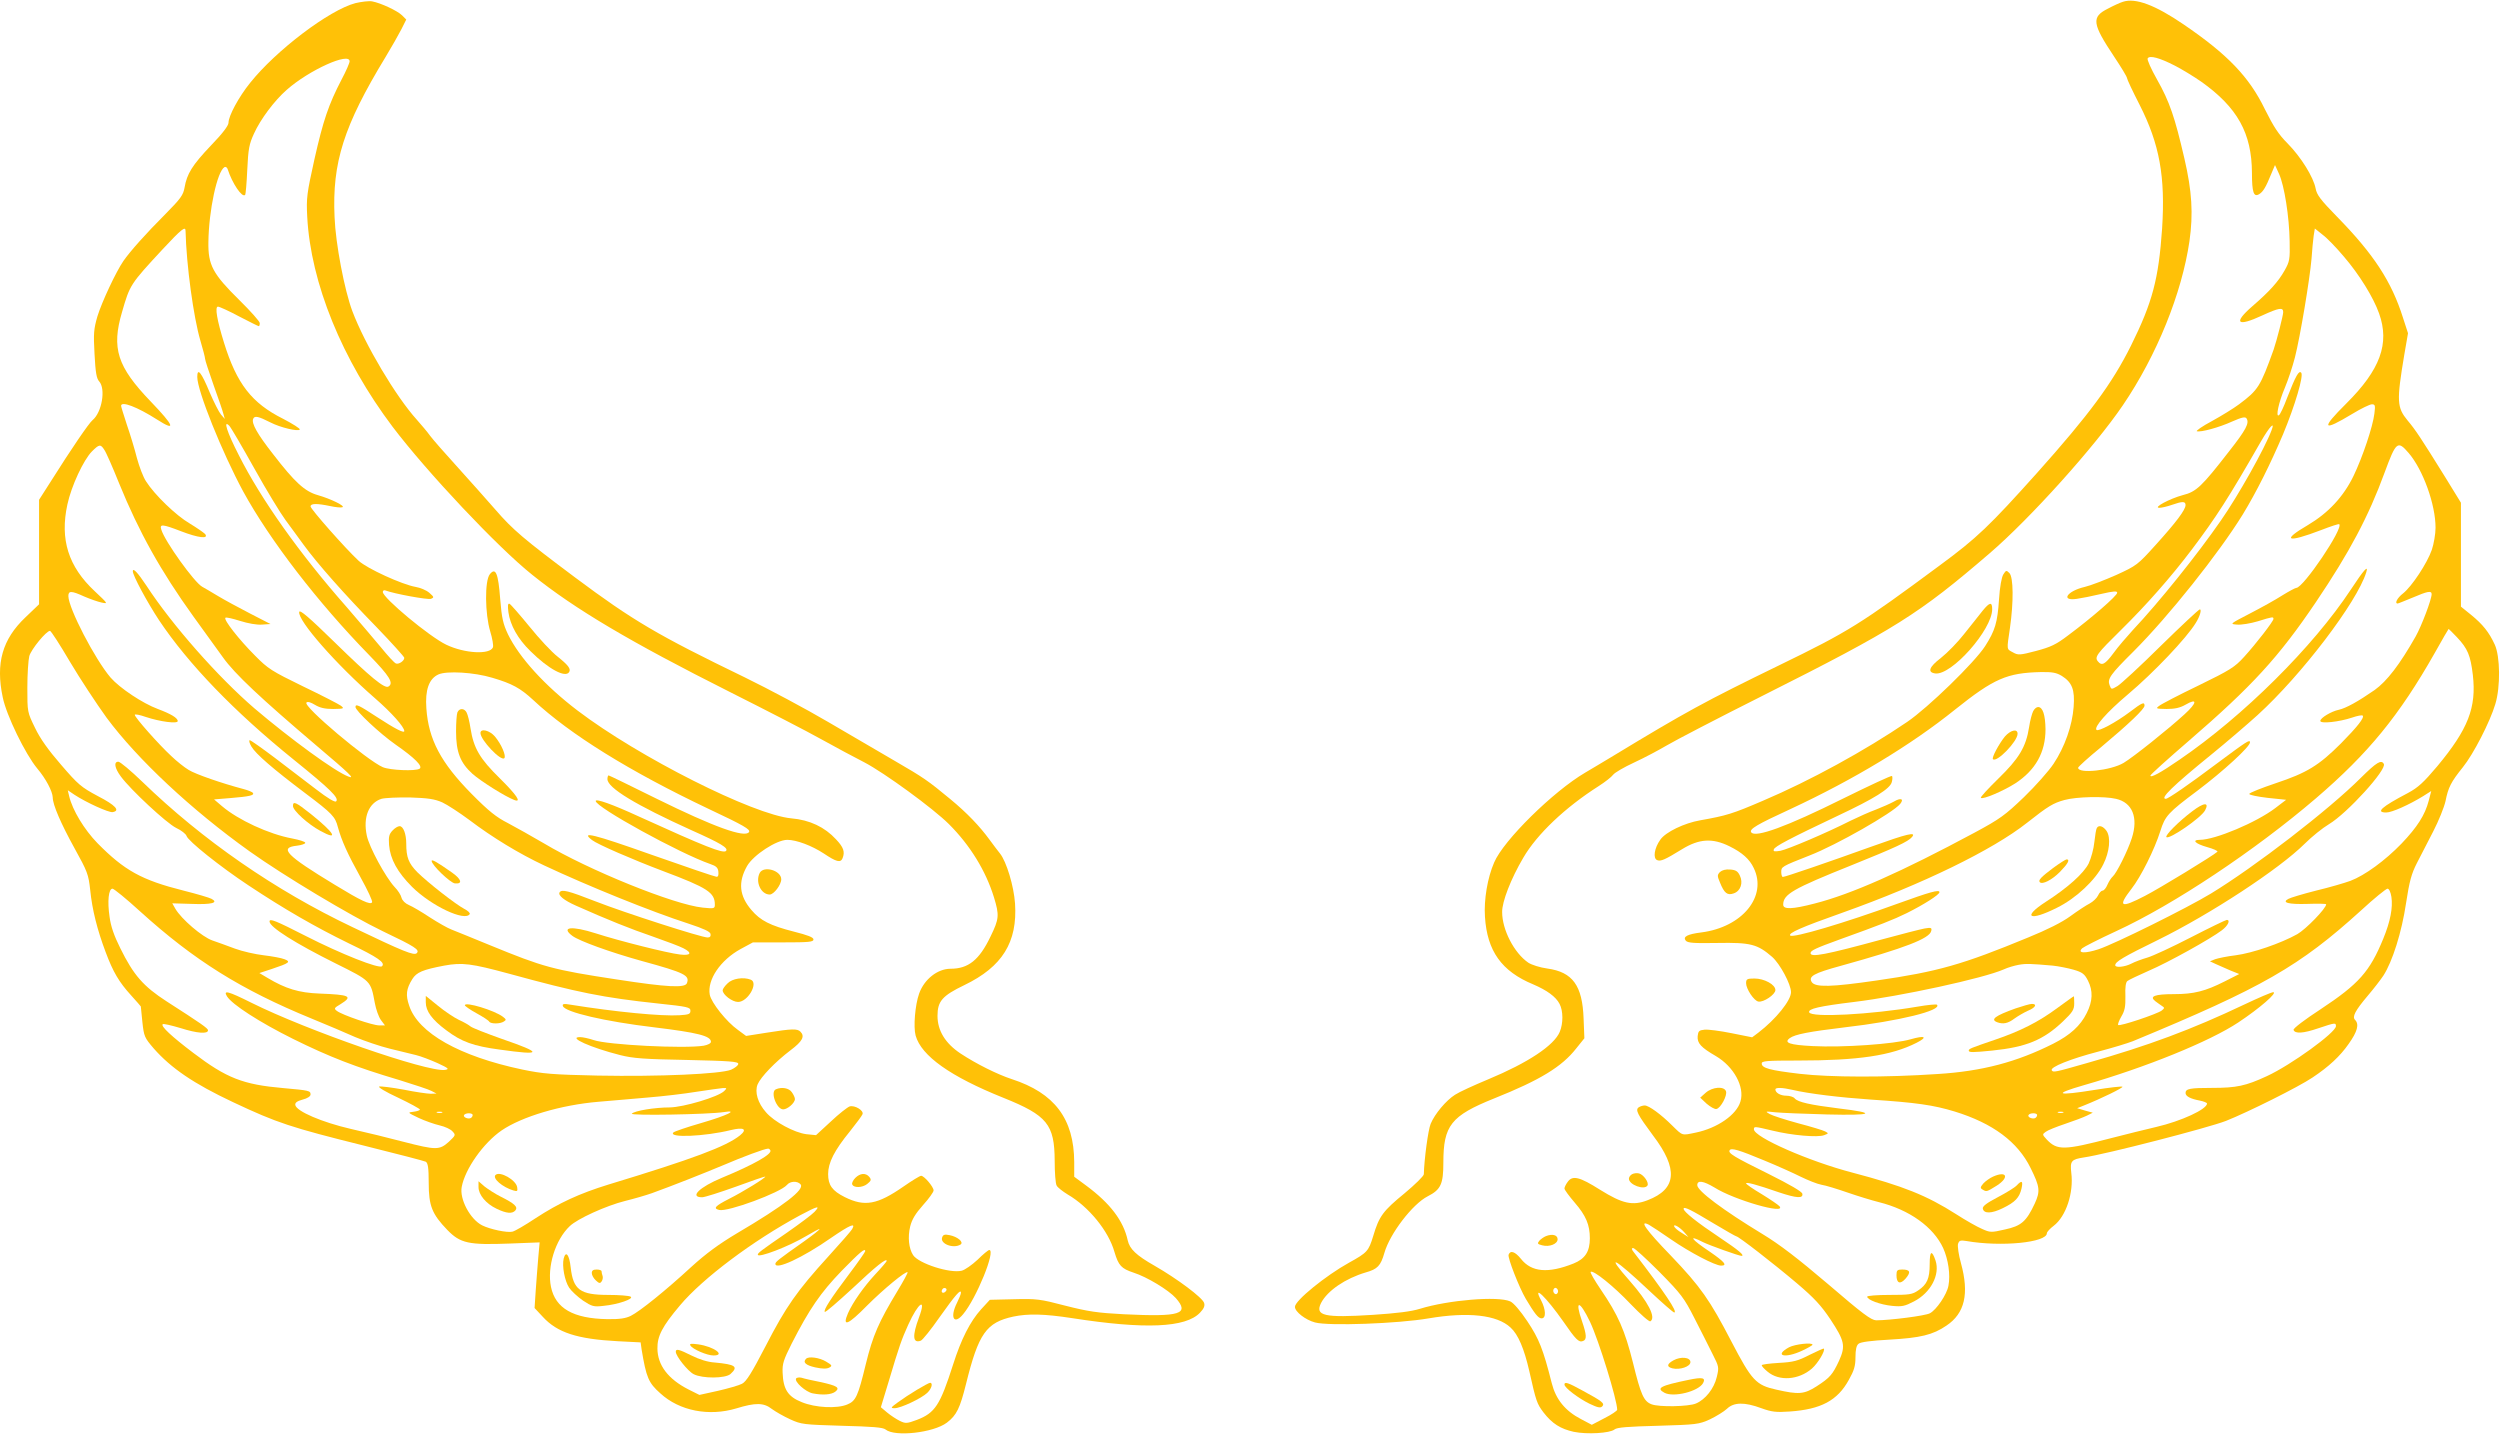 <?xml version="1.0" standalone="no"?>
<!DOCTYPE svg PUBLIC "-//W3C//DTD SVG 20010904//EN"
 "http://www.w3.org/TR/2001/REC-SVG-20010904/DTD/svg10.dtd">
<svg version="1.0" xmlns="http://www.w3.org/2000/svg"
 width="1280pt" height="734pt" viewBox="0 0 1280 734"
 preserveAspectRatio="xMidYMid meet">
<g transform="translate(0,734) scale(0.1,-0.1)"
fill="#ffc107" stroke="none">
<path d="M1820 7324 c-134 -35 -407 -242 -540 -409 -58 -72 -110 -169 -110
-203 0 -15 -30 -55 -90 -117 -96 -101 -123 -145 -135 -215 -7 -39 -19 -56 -99
-137 -99 -99 -180 -190 -214 -239 -39 -57 -110 -209 -133 -283 -19 -66 -21
-87 -15 -194 5 -94 10 -125 24 -140 34 -38 14 -158 -34 -198 -18 -14 -110
-149 -212 -311 l-62 -97 0 -268 0 -267 -70 -67 c-118 -112 -153 -235 -116
-409 18 -91 116 -292 177 -365 44 -52 78 -117 79 -148 0 -37 42 -134 111 -259
67 -121 72 -134 81 -216 10 -100 36 -203 79 -317 38 -102 69 -154 130 -221 27
-30 49 -55 50 -57 0 -1 4 -37 8 -80 8 -74 11 -80 58 -135 89 -101 204 -180
406 -275 227 -107 295 -129 672 -223 165 -41 307 -78 315 -82 11 -7 15 -31 15
-108 0 -118 17 -160 95 -241 67 -69 109 -78 319 -70 l154 6 -7 -77 c-4 -42 -9
-118 -13 -168 l-6 -91 42 -45 c74 -81 176 -114 383 -125 l118 -6 5 -36 c24
-144 35 -171 96 -225 98 -90 249 -119 389 -77 98 30 140 30 182 -3 19 -14 61
-38 94 -53 57 -26 67 -27 265 -33 154 -4 210 -8 223 -19 47 -39 245 -17 314
35 50 38 67 74 98 198 64 259 104 315 242 345 76 16 159 14 302 -8 372 -58
581 -49 654 28 20 21 26 35 21 50 -8 27 -138 124 -253 190 -95 54 -128 86
-138 130 -22 101 -90 190 -213 281 l-61 45 0 75 c-1 222 -101 354 -320 425
-73 24 -180 77 -262 131 -78 52 -118 117 -118 193 0 75 25 103 137 157 195 94
273 220 260 418 -6 89 -44 215 -77 256 -11 14 -35 45 -53 70 -51 70 -116 138
-202 209 -115 95 -135 109 -285 196 -74 43 -227 132 -339 198 -112 66 -305
169 -428 229 -448 217 -573 291 -868 511 -262 196 -319 244 -408 347 -45 52
-133 150 -195 219 -62 68 -125 140 -140 160 -14 20 -45 56 -67 81 -108 119
-267 387 -331 557 -40 106 -86 346 -91 481 -13 280 47 468 261 820 31 51 67
115 81 142 l25 50 -21 21 c-24 24 -110 64 -154 72 -16 3 -55 -2 -85 -9z m-30
-298 c0 -8 -18 -50 -41 -93 -67 -129 -94 -209 -139 -408 -39 -177 -42 -197
-37 -295 18 -339 178 -731 437 -1075 176 -232 537 -616 715 -758 219 -176 503
-344 1010 -599 187 -94 399 -203 470 -243 72 -40 171 -93 220 -118 102 -53
353 -236 434 -317 108 -108 188 -238 230 -374 28 -92 27 -110 -18 -202 -57
-119 -113 -164 -204 -164 -67 0 -135 -54 -161 -127 -21 -59 -30 -171 -18 -215
29 -104 178 -210 450 -319 224 -90 261 -136 262 -322 0 -60 4 -117 10 -127 5
-10 31 -30 57 -46 108 -63 209 -187 239 -294 21 -70 35 -85 98 -106 69 -22
179 -89 216 -130 72 -82 24 -97 -266 -83 -135 7 -182 14 -300 44 -129 34 -148
36 -263 33 l-123 -3 -45 -49 c-56 -62 -102 -153 -143 -282 -67 -209 -92 -248
-186 -284 -51 -19 -58 -19 -87 -5 -18 9 -47 28 -65 43 l-32 27 41 135 c54 181
64 209 99 287 52 115 95 144 55 37 -35 -94 -32 -134 10 -118 9 4 52 57 95 119
81 114 110 148 110 126 0 -7 -9 -29 -20 -51 -38 -75 -16 -116 31 -59 68 81
169 329 134 329 -5 0 -32 -22 -60 -50 -29 -27 -65 -52 -81 -56 -60 -15 -221
37 -249 80 -22 34 -28 92 -15 146 9 36 26 65 66 110 30 33 54 67 54 75 0 18
-48 75 -64 75 -6 0 -47 -25 -90 -55 -134 -93 -199 -105 -301 -54 -64 32 -85
61 -85 118 0 58 32 121 112 219 32 40 61 79 64 87 8 19 -40 48 -66 40 -11 -4
-55 -38 -96 -77 l-76 -70 -50 5 c-61 8 -164 63 -206 112 -42 47 -59 104 -43
143 16 38 91 116 169 175 61 46 74 71 50 95 -16 16 -44 15 -170 -5 l-108 -17
-42 31 c-58 41 -136 139 -144 180 -14 76 54 177 158 234 l63 34 155 0 c131 0
155 2 155 15 0 11 -29 22 -100 40 -122 31 -172 57 -217 110 -63 73 -70 143
-23 226 33 57 151 134 206 134 47 0 126 -30 187 -70 64 -43 86 -49 96 -24 13
33 5 56 -34 97 -57 62 -134 99 -228 107 -195 18 -782 314 -1095 552 -167 127
-298 271 -356 390 -25 53 -32 82 -40 181 -10 132 -23 164 -53 127 -27 -33 -25
-204 2 -293 11 -36 17 -72 14 -81 -15 -39 -145 -32 -239 13 -86 41 -325 240
-325 270 0 7 6 11 13 8 44 -17 218 -49 234 -43 16 7 16 9 -9 31 -15 13 -46 26
-70 30 -69 12 -249 94 -292 134 -67 62 -246 265 -246 278 0 16 33 16 100 2 27
-6 56 -9 63 -6 17 5 -56 42 -126 62 -67 19 -118 66 -229 210 -80 102 -111 157
-102 180 7 18 26 14 89 -18 50 -26 143 -48 150 -36 3 4 -36 29 -86 55 -160 80
-237 179 -302 389 -36 116 -48 185 -31 185 7 0 56 -22 108 -50 52 -27 98 -50
101 -50 3 0 5 7 5 16 0 8 -47 61 -104 117 -137 135 -161 180 -159 298 2 162
45 361 82 383 6 4 14 -1 17 -11 23 -72 74 -147 89 -131 3 3 8 61 11 129 5 107
10 132 34 184 33 74 106 171 168 225 114 101 322 195 322 146z m-840 -868 c4
-174 41 -444 76 -562 13 -44 24 -86 24 -93 0 -7 20 -68 44 -136 24 -67 47
-133 50 -147 l7 -25 -20 23 c-10 12 -36 63 -57 112 -43 104 -64 130 -64 80 0
-71 127 -386 235 -586 136 -249 383 -570 647 -840 103 -106 125 -142 97 -159
-19 -13 -93 48 -273 224 -133 130 -181 171 -184 158 -9 -43 190 -270 389 -443
84 -73 149 -146 149 -167 0 -13 -48 12 -140 72 -93 61 -110 69 -110 51 0 -19
125 -136 205 -192 99 -69 142 -112 123 -124 -21 -13 -150 -8 -188 8 -79 34
-410 312 -391 331 6 6 21 2 44 -12 25 -15 50 -21 93 -21 56 1 58 2 39 17 -11
8 -98 53 -194 99 -160 78 -179 90 -245 157 -82 82 -162 184 -152 194 3 4 37
-4 75 -16 41 -13 86 -21 112 -19 l44 3 -105 54 c-58 30 -132 70 -165 90 -33
20 -69 41 -80 47 -40 22 -191 232 -209 292 -10 30 5 29 101 -8 88 -34 144 -41
123 -14 -8 8 -43 32 -79 54 -69 40 -179 146 -223 215 -15 22 -35 76 -47 120
-11 44 -34 120 -51 169 -16 50 -30 93 -30 98 0 26 82 -5 184 -70 100 -64 89
-34 -33 93 -171 178 -201 272 -146 458 40 139 42 142 207 320 97 104 118 121
118 95z m353 -1218 c63 -113 135 -231 159 -263 23 -32 66 -89 93 -127 71 -97
206 -250 373 -421 78 -81 142 -152 142 -157 0 -16 -29 -35 -43 -29 -8 3 -42
40 -76 82 -35 42 -115 136 -178 209 -239 271 -436 549 -550 775 -61 119 -82
185 -49 151 8 -8 66 -107 129 -220z m-769 97 c9 -12 43 -90 76 -172 101 -248
213 -449 380 -681 51 -71 119 -165 151 -209 61 -86 195 -211 481 -454 169
-143 198 -171 162 -157 -68 25 -296 192 -481 349 -186 160 -421 426 -553 628
-45 68 -70 94 -70 74 0 -22 74 -159 134 -250 151 -226 386 -469 688 -713 187
-151 236 -198 219 -215 -6 -6 -42 15 -103 62 -51 39 -146 111 -211 161 -65 49
-123 90 -128 90 -6 0 -2 -15 8 -32 22 -38 111 -115 277 -240 138 -104 152
-119 166 -173 19 -69 49 -136 116 -257 36 -65 63 -122 59 -128 -9 -14 -55 7
-191 90 -249 151 -287 190 -194 200 25 3 44 10 43 15 -1 6 -31 15 -67 22 -119
22 -277 95 -360 166 l-40 34 85 7 c97 8 122 14 114 26 -3 5 -25 14 -48 20
-110 29 -246 76 -281 98 -22 13 -62 45 -89 71 -63 58 -187 198 -187 211 0 5
26 0 57 -11 72 -24 163 -36 163 -21 0 16 -35 37 -102 62 -78 29 -195 107 -242
161 -80 94 -215 354 -216 417 0 28 15 28 81 -2 30 -13 70 -27 89 -31 34 -7 34
-7 -35 58 -135 126 -179 265 -140 444 20 94 83 229 126 272 37 37 44 38 63 8z
m-176 -1085 c51 -86 136 -215 188 -287 159 -214 434 -471 732 -684 177 -126
514 -328 682 -409 166 -79 190 -95 174 -112 -14 -14 -66 7 -329 133 -398 189
-768 446 -1076 744 -59 57 -114 103 -123 103 -25 0 -19 -33 13 -76 50 -68 234
-239 283 -263 26 -12 50 -31 53 -41 8 -26 172 -157 317 -253 184 -122 340
-212 516 -298 148 -71 186 -98 168 -116 -14 -15 -211 63 -391 155 -155 79
-185 91 -185 74 0 -29 134 -113 339 -215 181 -90 179 -88 200 -202 6 -33 20
-72 31 -87 l21 -28 -30 0 c-33 0 -188 53 -216 74 -16 12 -15 15 19 35 64 40
49 48 -109 54 -105 4 -173 25 -265 80 l-42 25 64 21 c90 30 99 37 64 50 -15 6
-63 15 -106 20 -43 5 -109 20 -147 34 -37 14 -90 33 -116 42 -52 18 -159 110
-189 162 l-16 28 100 -3 c102 -4 139 6 101 26 -11 6 -75 25 -143 42 -215 54
-303 103 -441 243 -68 70 -128 169 -145 241 l-7 30 34 -23 c59 -39 177 -93
196 -89 40 7 15 35 -76 82 -86 46 -101 59 -188 160 -66 76 -108 135 -134 190
-39 80 -39 80 -39 205 0 70 5 142 10 162 10 35 87 129 106 129 5 0 51 -71 102
-158z m2162 -82 c102 -30 144 -53 210 -114 188 -176 495 -366 897 -557 183
-86 216 -106 208 -119 -20 -32 -182 27 -472 170 -133 66 -244 120 -247 120 -3
0 -6 -9 -6 -19 0 -45 146 -133 431 -262 150 -67 190 -91 176 -106 -15 -14
-104 21 -447 177 -137 63 -220 92 -220 79 0 -32 431 -269 587 -323 30 -10 39
-19 41 -39 2 -18 -1 -27 -10 -26 -7 0 -157 51 -333 113 -296 105 -365 122
-304 75 28 -22 208 -100 364 -159 229 -86 265 -110 265 -172 0 -20 -4 -21 -62
-15 -147 15 -584 192 -813 329 -61 36 -144 82 -185 104 -59 30 -98 61 -185
149 -158 160 -221 279 -232 438 -7 94 13 152 62 174 43 19 182 11 275 -17z
m-256 -638 c26 -12 89 -53 140 -91 116 -88 254 -172 382 -232 228 -107 550
-237 739 -298 79 -26 111 -41 113 -53 2 -12 -3 -18 -15 -18 -31 0 -426 127
-574 185 -141 55 -173 63 -184 46 -9 -15 23 -41 84 -68 164 -73 279 -119 393
-158 69 -24 140 -51 157 -60 47 -24 39 -39 -18 -32 -62 7 -309 69 -430 108
-125 40 -182 33 -120 -13 35 -26 192 -83 354 -128 223 -61 247 -74 232 -114
-10 -25 -99 -21 -358 19 -329 50 -376 63 -649 175 -91 37 -180 74 -199 81 -19
7 -68 35 -110 62 -42 28 -90 56 -107 63 -19 8 -34 23 -38 37 -3 14 -19 39 -36
56 -46 50 -130 204 -142 263 -20 94 10 167 75 188 18 5 84 8 147 7 92 -3 125
-8 164 -25z m-1547 -558 c277 -251 517 -401 878 -549 76 -31 177 -74 224 -95
48 -20 127 -47 176 -59 50 -12 110 -27 135 -33 25 -6 74 -25 110 -41 58 -27
62 -31 38 -35 -90 -12 -706 202 -991 344 -120 60 -145 66 -125 33 26 -42 167
-133 338 -218 186 -92 319 -144 545 -211 77 -24 151 -48 165 -56 l25 -13 -30
-1 c-16 0 -79 9 -138 21 -60 11 -116 18 -125 16 -10 -2 31 -27 96 -57 61 -29
112 -57 112 -61 0 -4 -15 -9 -32 -11 -33 -4 -32 -4 26 -32 32 -15 81 -32 107
-38 27 -6 57 -20 66 -31 17 -18 16 -20 -19 -53 -48 -43 -65 -43 -232 0 -72 19
-194 49 -270 66 -147 34 -278 90 -284 122 -2 12 8 20 37 28 25 6 41 17 41 26
0 20 -7 21 -140 33 -206 18 -290 51 -460 180 -111 84 -168 137 -157 147 3 4
45 -6 92 -20 85 -27 140 -31 140 -11 0 10 -36 35 -212 148 -119 77 -169 134
-237 272 -32 64 -49 113 -55 161 -12 80 -5 144 15 144 7 0 71 -52 141 -116z
m1888 -319 c354 -97 483 -123 765 -153 151 -16 165 -19 165 -37 0 -17 -8 -20
-55 -23 -93 -6 -329 17 -559 54 -34 6 -43 4 -39 -7 10 -31 215 -79 468 -109
222 -27 290 -44 290 -74 0 -8 -16 -16 -37 -20 -98 -16 -494 4 -564 29 -24 8
-55 15 -69 15 -66 0 55 -54 205 -92 67 -17 124 -21 343 -25 218 -5 262 -8 262
-20 0 -8 -17 -21 -37 -30 -55 -22 -367 -36 -683 -30 -231 5 -280 9 -386 31
-322 68 -533 187 -579 327 -19 55 -15 86 16 136 22 35 53 48 163 69 93 17 139
11 331 -41z m1103 -601 c-30 -30 -208 -83 -279 -84 -76 0 -180 -17 -194 -32
-11 -11 394 -4 470 8 80 13 19 -17 -115 -56 -73 -21 -137 -43 -142 -48 -29
-29 160 -21 294 12 66 16 86 5 47 -27 -71 -57 -239 -120 -674 -252 -149 -46
-253 -94 -374 -173 -51 -34 -104 -65 -117 -68 -26 -7 -115 12 -155 32 -62 31
-117 135 -105 197 17 92 111 225 204 289 104 71 305 131 497 147 66 6 181 15
255 22 74 6 185 19 245 29 61 9 121 18 135 19 22 1 23 0 8 -15z m-1445 -111
c-7 -2 -19 -2 -25 0 -7 3 -2 5 12 5 14 0 19 -2 13 -5z m157 -12 c0 -6 -4 -12
-9 -15 -13 -8 -42 4 -35 15 7 12 44 12 44 0z m1524 -180 c12 -19 -83 -73 -247
-141 -116 -48 -169 -100 -102 -100 13 0 91 25 172 54 81 30 149 53 151 52 5
-5 -115 -79 -185 -114 -72 -37 -83 -49 -51 -57 44 -11 314 89 347 128 16 20
54 22 70 3 22 -26 -84 -108 -325 -250 -94 -56 -159 -104 -235 -173 -130 -120
-263 -227 -309 -250 -26 -13 -57 -18 -121 -17 -174 3 -265 55 -288 165 -21
102 22 241 96 311 39 38 187 105 283 129 45 11 107 29 138 40 113 41 259 99
367 144 98 42 208 83 227 84 4 1 9 -3 12 -8z m226 -316 c-13 -14 -76 -61 -139
-105 -138 -95 -151 -105 -151 -114 0 -19 161 43 249 96 35 21 65 37 67 35 2
-2 -33 -30 -78 -62 -135 -95 -148 -106 -148 -116 0 -33 139 31 285 133 98 67
128 80 108 45 -4 -8 -59 -71 -121 -139 -162 -178 -218 -258 -322 -460 -71
-137 -99 -182 -121 -193 -15 -8 -71 -24 -123 -36 l-95 -21 -56 28 c-104 53
-158 124 -159 209 -1 64 24 113 116 222 116 138 372 330 613 460 92 49 108 53
75 18z m260 -201 c0 -4 -37 -57 -83 -118 -94 -125 -132 -184 -124 -193 4 -3
66 51 140 119 123 116 177 159 177 142 0 -3 -27 -35 -60 -70 -58 -63 -113
-141 -138 -197 -32 -74 -1 -62 98 39 83 83 199 179 207 170 2 -2 -21 -45 -52
-96 -96 -159 -126 -227 -162 -374 -40 -165 -51 -189 -95 -207 -52 -22 -163
-17 -233 12 -71 28 -95 66 -98 151 -2 46 5 66 46 148 91 178 148 261 256 373
95 97 121 119 121 101z m411 -207 c-13 -13 -26 -3 -16 12 3 6 11 8 17 5 6 -4
6 -10 -1 -17z"/>
<path d="M2603 4206 c9 -67 49 -138 113 -200 93 -92 179 -138 198 -107 10 16
-4 35 -59 79 -30 23 -95 93 -145 155 -50 61 -96 114 -102 116 -8 2 -9 -11 -5
-43z"/>
<path d="M3890 2871 c-24 -46 6 -111 51 -111 21 0 59 50 59 78 0 45 -89 71
-110 33z"/>
<path d="M3725 2305 c-14 -13 -25 -29 -25 -35 0 -23 49 -60 79 -60 50 0 106
98 65 114 -38 15 -95 6 -119 -19z"/>
<path d="M3973 1763 c-31 -12 3 -103 37 -103 22 0 60 33 60 53 0 7 -7 23 -16
35 -14 21 -51 28 -81 15z"/>
<path d="M4379 1309 c-11 -11 -18 -26 -16 -32 6 -20 52 -19 77 1 21 17 22 22
11 36 -18 22 -47 20 -72 -5z"/>
<path d="M4824 1005 c-13 -33 57 -60 94 -37 18 12 -15 40 -56 48 -25 5 -33 3
-38 -11z"/>
<path d="M4696 225 c-32 -19 -76 -48 -99 -65 -37 -27 -39 -30 -16 -30 30 0
137 50 167 79 22 21 30 51 14 51 -5 0 -34 -16 -66 -35z"/>
<path d="M1500 3213 c0 -23 77 -93 140 -127 97 -53 74 -12 -48 86 -78 62 -92
68 -92 41z"/>
<path d="M2342 3693 c-4 -10 -7 -54 -7 -98 0 -106 22 -161 84 -217 43 -38 167
-116 214 -134 40 -15 12 26 -74 111 -102 100 -134 154 -150 256 -5 34 -14 70
-20 81 -12 23 -37 23 -47 1z"/>
<path d="M2460 3587 c0 -36 105 -146 122 -129 11 11 -15 72 -48 111 -27 32
-74 43 -74 18z"/>
<path d="M2010 3088 c-18 -19 -21 -32 -18 -74 6 -73 43 -140 118 -215 98 -97
271 -179 295 -139 3 5 -9 17 -27 26 -44 23 -185 133 -241 188 -45 46 -57 76
-57 147 0 49 -15 89 -34 89 -9 0 -25 -10 -36 -22z"/>
<path d="M2210 2932 c0 -21 95 -112 119 -115 41 -4 34 21 -14 55 -78 55 -105
70 -105 60z"/>
<path d="M2180 2208 c0 -45 32 -89 105 -143 78 -59 139 -81 274 -99 220 -31
222 -18 10 55 -79 28 -150 56 -159 63 -8 7 -35 23 -60 34 -25 12 -73 44 -107
72 l-63 51 0 -33z"/>
<path d="M2380 2193 c0 -4 27 -23 60 -41 33 -18 62 -37 65 -43 8 -12 56 -12
75 1 13 8 12 11 -5 24 -43 33 -195 79 -195 59z"/>
<path d="M2537 1324 c-17 -17 35 -62 91 -79 21 -6 23 -4 20 16 -5 37 -89 85
-111 63z"/>
<path d="M2450 1262 c0 -39 38 -85 93 -111 50 -24 80 -27 96 -8 14 18 -5 35
-75 70 -28 14 -65 38 -83 52 l-31 27 0 -30z"/>
<path d="M2886 896 c-9 -38 5 -114 28 -149 12 -18 44 -47 71 -66 46 -30 54
-33 105 -27 74 7 157 36 139 47 -8 5 -59 9 -114 9 -145 0 -180 26 -193 140 -7
66 -25 89 -36 46z"/>
<path d="M3030 822 c0 -11 9 -27 21 -38 17 -16 22 -16 30 -4 5 8 7 21 4 28 -3
8 -5 18 -5 23 0 5 -11 9 -25 9 -18 0 -25 -5 -25 -18z"/>
<path d="M3535 451 c11 -19 85 -51 118 -51 65 0 1 46 -79 57 -37 5 -45 3 -39
-6z"/>
<path d="M3460 419 c0 -22 62 -100 92 -115 45 -23 162 -22 188 1 42 38 26 49
-81 59 -35 2 -79 16 -117 35 -66 33 -82 37 -82 20z"/>
<path d="M4127 383 c-18 -18 -2 -33 47 -44 37 -8 59 -8 72 -1 16 9 15 12 -17
31 -33 20 -89 28 -102 14z"/>
<path d="M4076 282 c-10 -16 49 -69 85 -76 51 -10 94 -7 115 8 27 21 11 31
-76 50 -41 8 -85 18 -96 22 -12 3 -25 1 -28 -4z"/>
<path d="M10870 7331 c-14 -4 -49 -20 -77 -35 -86 -43 -82 -76 32 -247 36 -54
65 -102 65 -108 0 -6 29 -68 65 -138 102 -201 132 -367 115 -633 -18 -259 -49
-377 -159 -599 -97 -195 -214 -353 -481 -652 -244 -272 -307 -333 -500 -475
-404 -299 -464 -337 -820 -510 -382 -186 -479 -239 -850 -464 -47 -28 -111
-67 -144 -86 -162 -95 -418 -346 -466 -460 -34 -78 -53 -191 -47 -278 11 -175
85 -279 247 -346 70 -30 116 -63 135 -100 19 -36 19 -100 1 -143 -29 -70 -164
-159 -366 -243 -72 -30 -149 -65 -170 -79 -46 -29 -104 -98 -125 -149 -13 -31
-33 -181 -35 -258 0 -9 -45 -53 -99 -98 -110 -90 -130 -117 -160 -218 -24 -78
-30 -85 -124 -137 -119 -66 -277 -194 -277 -226 0 -25 54 -67 103 -80 69 -19
426 -6 582 21 201 34 350 18 419 -47 39 -35 70 -109 96 -223 35 -156 39 -167
73 -212 44 -57 87 -84 155 -99 68 -14 185 -7 208 12 13 11 69 15 223 19 198 6
208 7 266 33 33 16 72 40 87 54 35 34 90 35 176 3 53 -19 75 -22 145 -17 160
11 245 56 303 162 27 48 34 71 34 116 0 39 5 61 16 69 10 9 66 16 157 21 159
9 223 24 293 72 94 63 117 163 74 320 -12 42 -18 87 -15 98 6 18 12 20 43 15
177 -31 412 -8 412 40 0 6 16 24 35 38 63 48 103 169 90 271 -7 61 0 69 65 79
111 16 634 151 727 187 111 44 372 174 443 222 84 56 141 109 185 172 45 63
55 101 33 123 -16 16 0 47 65 124 30 35 66 82 80 103 46 71 94 222 116 371 17
112 28 151 55 204 18 36 56 109 84 163 28 54 56 124 63 155 14 71 28 98 89
174 54 67 139 232 166 323 27 88 25 245 -3 305 -29 63 -61 103 -121 152 l-52
42 0 266 0 266 -83 135 c-120 193 -150 239 -190 286 -55 67 -57 98 -17 337
l19 110 -26 80 c-58 184 -149 324 -337 516 -85 87 -104 112 -110 145 -11 58
-75 161 -143 230 -47 47 -72 86 -117 176 -80 165 -190 280 -416 434 -145 99
-246 137 -310 116z m265 -327 c39 -20 99 -57 135 -82 186 -132 259 -264 260
-467 0 -101 9 -126 37 -109 20 12 34 35 62 104 l19 45 21 -46 c27 -60 52 -219
54 -344 2 -93 0 -104 -26 -150 -32 -57 -77 -107 -165 -183 -100 -87 -78 -107
51 -47 85 39 107 43 107 17 0 -17 -33 -145 -49 -192 -68 -189 -79 -207 -177
-280 -28 -21 -90 -59 -139 -86 -49 -26 -83 -50 -77 -52 20 -6 113 19 181 50
50 22 66 25 73 16 16 -24 -2 -58 -90 -170 -139 -179 -167 -206 -236 -223 -67
-18 -155 -65 -120 -65 12 0 41 7 64 15 54 19 70 19 70 -1 0 -24 -48 -88 -153
-204 -92 -102 -97 -106 -202 -154 -59 -26 -131 -54 -161 -61 -91 -21 -126 -74
-40 -61 22 3 78 14 124 25 65 15 82 16 82 6 0 -15 -130 -128 -251 -218 -63
-48 -90 -60 -165 -80 -83 -22 -92 -22 -118 -7 -33 18 -32 9 -15 125 19 133 18
260 -3 281 -15 15 -17 15 -31 -7 -9 -15 -18 -64 -22 -128 -8 -119 -20 -159
-71 -239 -54 -84 -293 -316 -399 -388 -216 -147 -497 -301 -737 -403 -158 -68
-188 -77 -323 -101 -81 -14 -177 -60 -204 -99 -31 -43 -39 -96 -16 -105 19 -7
39 2 127 56 88 54 156 58 243 15 65 -32 103 -66 124 -111 71 -145 -58 -303
-268 -330 -72 -9 -96 -22 -80 -42 10 -12 40 -14 163 -12 169 3 204 -6 279 -71
41 -36 97 -141 97 -181 0 -42 -77 -138 -167 -207 l-32 -24 -105 21 c-59 12
-121 20 -139 18 -28 -3 -32 -7 -35 -33 -3 -36 17 -58 93 -102 92 -54 149 -158
126 -233 -20 -68 -118 -136 -229 -159 -72 -15 -66 -17 -119 35 -59 59 -121
104 -142 104 -9 0 -22 -4 -30 -9 -20 -13 -8 -36 72 -144 131 -172 122 -275
-27 -332 -77 -30 -129 -18 -243 53 -106 67 -142 76 -167 40 -9 -12 -16 -27
-16 -33 0 -7 24 -39 53 -73 57 -66 77 -113 77 -182 0 -68 -24 -105 -83 -129
-130 -52 -216 -45 -270 24 -30 37 -54 45 -63 21 -6 -15 54 -168 88 -226 46
-77 64 -100 81 -100 24 0 22 45 -3 93 -46 86 27 15 114 -109 64 -93 80 -109
101 -100 20 7 19 31 -5 101 -39 112 -13 110 41 -3 45 -95 139 -400 139 -450 0
-5 -29 -25 -65 -43 l-65 -34 -55 29 c-81 42 -129 101 -150 184 -44 174 -65
227 -125 317 -36 54 -71 95 -88 102 -63 28 -316 7 -462 -38 -45 -14 -119 -23
-240 -31 -251 -16 -299 -5 -266 61 33 63 124 125 228 156 61 17 77 34 96 100
28 99 145 251 222 290 67 34 80 63 80 172 0 191 39 240 260 329 235 94 347
162 421 257 l41 51 -4 101 c-6 169 -56 238 -185 256 -38 5 -81 19 -98 30 -73
50 -134 169 -134 259 -1 53 45 171 108 278 71 122 215 258 386 367 33 21 66
47 74 58 8 11 56 39 108 63 52 24 127 64 166 87 40 24 261 139 492 255 680
342 799 417 1163 730 208 179 537 545 681 757 174 256 302 573 341 840 20 141
13 256 -26 424 -49 211 -75 289 -140 404 -30 53 -52 102 -48 108 10 17 61 3
139 -37z m865 -977 c80 -93 152 -210 181 -292 55 -154 6 -288 -168 -461 -132
-131 -123 -146 31 -53 44 27 90 49 100 49 17 0 18 -6 13 -47 -8 -67 -60 -222
-107 -320 -52 -107 -129 -189 -233 -251 -139 -81 -108 -93 67 -26 49 19 91 33
93 30 22 -21 -184 -326 -220 -326 -5 0 -37 -17 -71 -38 -34 -22 -108 -63 -166
-93 -104 -54 -105 -54 -66 -57 21 -2 69 6 106 17 77 24 80 24 80 12 0 -12 -89
-127 -150 -194 -48 -53 -72 -68 -234 -147 -100 -48 -190 -95 -201 -104 -19
-14 -17 -15 38 -16 42 0 69 6 97 22 62 36 60 10 -5 -49 -84 -77 -262 -219
-312 -249 -65 -39 -233 -57 -233 -25 0 5 53 53 118 106 141 118 222 195 222
212 0 21 -12 16 -75 -32 -72 -54 -161 -102 -171 -92 -14 14 52 90 160 181 133
112 301 289 348 366 21 33 32 70 21 70 -5 0 -95 -84 -200 -187 -105 -104 -205
-196 -222 -206 -31 -18 -31 -18 -40 5 -12 32 3 54 123 173 178 178 435 500
559 701 70 115 141 257 206 410 62 149 107 302 93 316 -12 12 -27 -14 -72
-129 -17 -46 -36 -86 -42 -89 -18 -12 -1 67 31 142 16 38 39 107 51 154 27
106 76 400 85 505 3 44 8 97 11 118 l6 37 40 -32 c23 -17 71 -67 108 -111z
m-370 -891 c-34 -91 -171 -335 -259 -461 -121 -175 -318 -420 -451 -561 -31
-34 -76 -86 -99 -118 -43 -58 -60 -67 -80 -42 -18 22 -6 38 119 161 130 128
255 270 361 410 126 167 189 265 354 553 45 78 75 110 55 58z m702 -115 c74
-86 138 -264 138 -383 0 -32 -9 -83 -19 -113 -24 -69 -102 -187 -147 -223 -30
-23 -45 -52 -28 -52 3 0 37 14 76 30 77 33 98 37 98 18 0 -27 -52 -164 -82
-217 -81 -143 -147 -229 -210 -274 -85 -59 -147 -93 -183 -101 -39 -8 -95 -42
-95 -57 0 -16 98 -5 163 17 26 9 51 14 54 10 10 -10 -28 -58 -111 -142 -114
-114 -175 -151 -334 -204 -74 -25 -135 -49 -136 -55 0 -5 42 -14 94 -20 l95
-10 -55 -42 c-97 -74 -309 -163 -387 -163 -43 0 -23 -20 37 -37 33 -9 57 -20
53 -24 -20 -19 -297 -188 -371 -226 -125 -65 -141 -57 -69 36 48 61 118 201
148 296 24 77 39 94 189 206 134 101 270 226 270 248 0 17 -16 6 -172 -110
-141 -106 -247 -179 -259 -179 -32 0 34 65 231 225 80 65 187 157 239 204 226
206 508 577 556 730 13 42 -12 14 -79 -88 -193 -293 -551 -648 -876 -870 -97
-67 -150 -96 -150 -82 0 5 89 85 198 179 323 279 459 427 650 710 172 255 269
438 351 662 59 160 67 166 123 101z m247 -943 c56 -59 70 -94 82 -194 19 -167
-24 -277 -182 -467 -70 -83 -98 -109 -150 -137 -137 -72 -168 -100 -111 -100
28 0 116 39 189 84 l41 26 -13 -50 c-19 -73 -59 -135 -139 -219 -84 -87 -188
-163 -262 -191 -30 -11 -109 -34 -176 -50 -67 -17 -130 -36 -141 -42 -37 -19
-1 -29 97 -26 53 2 96 1 96 -2 0 -21 -104 -128 -148 -153 -84 -47 -230 -97
-315 -108 -43 -5 -90 -15 -105 -20 l-27 -11 30 -14 c17 -8 50 -22 75 -33 l45
-18 -75 -38 c-99 -50 -157 -65 -260 -65 -98 0 -127 -11 -95 -36 11 -8 27 -20
35 -25 13 -8 13 -11 -2 -23 -24 -18 -215 -82 -223 -74 -3 3 4 22 16 43 18 30
22 51 21 105 -2 44 2 71 10 77 7 6 56 29 108 52 101 43 320 165 376 208 32 24
45 53 25 53 -5 0 -88 -40 -183 -89 -95 -49 -196 -96 -224 -104 -28 -8 -65 -22
-82 -31 -33 -17 -82 -22 -82 -8 0 18 40 42 220 130 268 132 619 362 750 492
36 36 92 81 124 100 94 56 299 282 281 309 -13 23 -37 8 -117 -71 -165 -165
-543 -456 -768 -593 -122 -74 -491 -257 -575 -285 -70 -23 -111 -21 -84 5 8 7
86 47 175 88 293 135 709 412 1022 680 268 230 426 423 608 744 38 68 70 123
71 123 1 0 20 -19 42 -42z m-2022 -199 c52 -33 67 -70 60 -159 -7 -94 -45
-204 -103 -291 -24 -36 -92 -113 -151 -170 -97 -93 -123 -112 -253 -182 -376
-202 -631 -315 -819 -363 -115 -30 -161 -31 -161 -6 0 53 48 81 350 202 226
91 290 121 309 144 25 29 -22 18 -211 -50 -208 -75 -438 -154 -450 -154 -4 0
-8 11 -8 25 0 27 0 28 145 85 139 54 426 218 464 264 21 26 3 33 -32 12 -18
-10 -59 -28 -92 -41 -33 -12 -91 -38 -130 -57 -124 -63 -320 -146 -359 -154
-31 -5 -38 -4 -34 7 4 15 82 56 329 173 185 87 267 138 275 172 4 14 4 28 1
31 -4 3 -115 -49 -249 -115 -289 -144 -453 -204 -472 -173 -10 16 28 39 202
119 322 150 616 327 842 509 199 159 266 188 439 192 59 1 80 -3 108 -20z
m277 -629 c84 -19 115 -96 81 -201 -22 -68 -79 -181 -98 -197 -8 -7 -20 -26
-27 -42 -7 -17 -18 -30 -25 -30 -6 0 -17 -11 -23 -25 -6 -13 -26 -32 -43 -41
-18 -9 -62 -38 -99 -65 -42 -31 -120 -70 -216 -109 -336 -139 -463 -175 -775
-220 -234 -34 -315 -36 -333 -8 -18 29 10 45 149 83 328 91 456 140 463 179 4
16 -1 18 -35 12 -21 -4 -119 -29 -218 -56 -290 -79 -365 -93 -365 -70 0 13 25
25 152 71 203 73 272 100 341 134 86 43 167 94 167 107 0 15 -49 1 -215 -59
-269 -98 -535 -177 -549 -163 -12 12 55 42 270 118 407 145 766 320 942 459
109 86 134 101 192 117 62 17 205 20 264 6z m1410 -502 c8 -55 -5 -125 -42
-215 -69 -168 -125 -231 -320 -360 -80 -52 -142 -99 -139 -106 7 -21 50 -18
126 8 87 29 91 30 91 11 0 -32 -230 -199 -354 -256 -108 -50 -155 -60 -280
-60 -112 0 -136 -4 -136 -26 0 -17 25 -30 73 -39 20 -4 37 -11 37 -15 0 -29
-131 -90 -260 -120 -52 -12 -156 -38 -230 -57 -242 -63 -277 -64 -331 -7 -23
25 -23 26 -5 39 10 8 55 26 100 41 45 15 95 34 111 42 l30 15 -40 11 -40 12
35 14 c90 36 202 91 197 96 -3 3 -66 -4 -140 -16 -198 -32 -220 -23 -57 24
317 91 644 224 790 321 110 73 203 154 179 155 -9 0 -76 -29 -150 -64 -265
-126 -489 -210 -804 -299 -164 -47 -173 -49 -180 -37 -10 16 94 58 239 96 72
19 151 43 176 53 665 275 854 384 1168 669 67 62 129 112 136 112 8 0 16 -17
20 -42z m-1734 -352 c30 -3 79 -13 107 -21 45 -13 56 -22 73 -55 27 -53 25
-106 -6 -167 -32 -65 -85 -113 -172 -157 -187 -94 -364 -141 -592 -155 -266
-18 -550 -17 -705 1 -152 18 -195 29 -195 53 0 13 26 15 183 15 312 0 480 25
610 91 59 30 43 39 -30 18 -86 -25 -349 -43 -502 -35 -119 6 -150 17 -117 41
26 19 97 33 281 55 278 32 501 87 472 116 -3 3 -48 -1 -99 -10 -241 -41 -546
-57 -555 -29 -6 18 50 31 230 53 239 29 663 121 767 167 19 9 53 19 75 23 39
7 60 6 175 -4z m-1333 -636 c85 -20 243 -39 403 -50 230 -15 320 -28 428 -61
195 -60 323 -155 389 -290 47 -95 50 -118 21 -181 -43 -92 -69 -115 -153 -133
-70 -16 -75 -16 -117 3 -24 10 -84 44 -132 75 -152 97 -273 145 -531 213 -223
58 -505 182 -505 222 0 16 3 15 96 -7 98 -24 231 -36 264 -23 23 9 23 9 5 19
-11 6 -74 25 -139 42 -66 18 -131 39 -145 47 -25 14 -23 15 29 9 30 -3 150 -8
265 -11 237 -6 260 7 58 31 -144 18 -208 32 -224 51 -6 8 -26 14 -43 14 -30 0
-56 15 -56 32 0 11 35 10 87 -2z m1386 -117 c-7 -2 -19 -2 -25 0 -7 3 -2 5 12
5 14 0 19 -2 13 -5z m-133 -12 c0 -6 -4 -12 -9 -15 -13 -8 -42 4 -35 15 7 12
44 12 44 0z m-1396 -233 c66 -27 150 -65 186 -83 37 -18 84 -37 106 -41 21 -3
82 -22 134 -40 52 -18 124 -40 160 -49 156 -39 279 -127 329 -235 26 -58 38
-137 27 -193 -8 -45 -62 -124 -95 -141 -24 -13 -206 -36 -275 -36 -26 1 -69
33 -246 185 -155 132 -249 204 -335 256 -204 124 -335 222 -335 251 0 27 31
22 88 -12 101 -64 370 -141 333 -96 -6 7 -47 35 -91 62 -44 26 -80 51 -80 55
0 8 51 -5 169 -46 90 -30 124 -32 119 -7 -2 11 -62 46 -174 102 -178 88 -208
106 -198 121 8 13 46 2 178 -53z m-260 -322 c60 -36 113 -66 116 -66 11 0 188
-137 312 -242 87 -74 122 -112 169 -182 74 -112 79 -137 45 -213 -33 -71 -47
-87 -115 -131 -64 -41 -92 -43 -206 -17 -105 23 -126 47 -230 246 -111 214
-158 281 -311 441 -128 132 -165 185 -111 157 12 -7 63 -40 113 -75 94 -65
225 -134 256 -134 34 0 18 19 -56 70 -99 66 -116 91 -36 50 32 -16 183 -70
196 -70 20 0 -14 29 -110 93 -117 78 -186 133 -186 148 0 14 38 -5 154 -75z
m-149 -47 l20 -23 -35 22 c-19 11 -36 26 -38 32 -6 17 29 -3 53 -31z m-129
-201 c112 -114 126 -132 180 -238 32 -63 74 -145 92 -182 33 -65 34 -68 22
-118 -14 -60 -59 -116 -107 -136 -37 -16 -189 -19 -227 -4 -40 15 -55 49 -95
212 -42 168 -76 245 -166 377 -31 46 -54 85 -51 89 12 12 119 -74 205 -165 50
-52 95 -92 101 -88 30 19 -11 99 -106 207 -128 145 -82 121 104 -54 63 -59
119 -108 124 -108 20 0 -48 102 -205 306 -14 17 -15 24 -5 24 7 0 67 -55 134
-122z m-521 -108 c-5 -8 -11 -8 -17 -2 -6 6 -7 16 -3 22 5 8 11 8 17 2 6 -6 7
-16 3 -22z"/>
<path d="M10151 4213 c-17 -21 -58 -74 -93 -117 -34 -44 -89 -100 -121 -125
-60 -46 -70 -73 -29 -79 83 -12 292 224 292 329 0 39 -13 36 -49 -8z"/>
<path d="M8806 2875 c-14 -15 -14 -20 0 -53 22 -55 38 -68 71 -56 35 12 49 54
31 91 -10 22 -21 29 -49 31 -24 2 -42 -3 -53 -13z"/>
<path d="M8940 2306 c0 -29 40 -90 63 -94 26 -5 87 36 87 59 0 28 -57 59 -107
59 -38 0 -43 -3 -43 -24z"/>
<path d="M8733 1745 l-28 -25 33 -31 c19 -16 41 -29 50 -27 22 4 57 70 49 91
-10 27 -70 22 -104 -8z"/>
<path d="M8356 1328 c-9 -5 -16 -15 -16 -23 0 -31 79 -60 95 -35 9 15 -20 56
-43 62 -11 3 -27 1 -36 -4z"/>
<path d="M7915 1011 c-12 -5 -27 -16 -34 -24 -11 -14 -9 -17 15 -23 37 -10 79
7 79 31 0 22 -27 29 -60 16z"/>
<path d="M8010 251 c0 -16 71 -70 128 -98 42 -20 56 -23 65 -14 15 15 2 26
-100 81 -74 41 -93 47 -93 31z"/>
<path d="M11224 3186 c-69 -52 -140 -123 -132 -132 14 -14 178 99 198 137 23
43 -6 41 -66 -5z"/>
<path d="M10410 3699 c-6 -11 -16 -48 -21 -82 -16 -102 -52 -161 -158 -264
-52 -51 -93 -95 -89 -98 9 -10 113 34 176 74 104 68 155 159 155 277 -1 74
-14 114 -38 114 -8 0 -19 -9 -25 -21z"/>
<path d="M10265 3569 c-30 -37 -69 -109 -61 -116 19 -19 126 91 126 130 0 28
-36 19 -65 -14z"/>
<path d="M10736 3101 c-4 -5 -9 -38 -13 -73 -3 -34 -17 -83 -29 -109 -26 -51
-107 -124 -219 -196 -124 -80 -85 -102 56 -31 98 48 199 143 238 223 32 64 39
136 17 170 -17 25 -40 33 -50 16z"/>
<path d="M10512 2896 c-61 -46 -78 -63 -68 -73 13 -13 61 11 102 52 42 43 54
65 35 65 -5 0 -36 -20 -69 -44z"/>
<path d="M10535 2180 c-97 -72 -192 -120 -322 -164 -123 -42 -133 -46 -133
-55 0 -10 20 -10 120 0 175 18 262 54 362 149 50 48 58 60 58 93 0 20 -1 37
-2 36 -2 0 -39 -27 -83 -59z"/>
<path d="M10320 2177 c-106 -38 -131 -57 -94 -71 30 -11 55 -6 88 19 18 13 49
31 69 40 39 16 49 35 20 35 -10 0 -47 -11 -83 -23z"/>
<path d="M10205 1316 c-16 -7 -39 -23 -50 -35 -16 -19 -17 -24 -5 -31 21 -13
21 -13 74 20 65 42 51 77 -19 46z"/>
<path d="M10326 1271 c-10 -11 -54 -38 -98 -61 -57 -30 -78 -46 -76 -58 5 -27
45 -26 102 2 64 31 85 54 96 100 9 40 2 45 -24 17z"/>
<path d="M9880 868 c0 -74 -13 -104 -59 -135 -30 -21 -46 -23 -147 -23 -63 0
-114 -4 -114 -9 0 -16 67 -41 127 -47 51 -5 65 -2 113 23 85 44 134 136 110
209 -19 56 -30 50 -30 -18z"/>
<path d="M9710 811 c0 -42 19 -49 47 -17 28 33 23 46 -18 46 -25 0 -29 -4 -29
-29z"/>
<path d="M9160 442 c-80 -44 -21 -59 68 -17 28 13 52 27 52 30 0 13 -89 3
-120 -13z"/>
<path d="M9265 403 c-60 -31 -83 -37 -157 -41 -49 -3 -88 -8 -88 -12 0 -5 13
-19 30 -33 59 -50 159 -43 227 16 31 27 70 93 61 102 -2 2 -34 -13 -73 -32z"/>
<path d="M8568 375 c-34 -19 -36 -33 -5 -41 38 -9 92 9 92 32 0 25 -49 30 -87
9z"/>
<path d="M8645 275 c-145 -30 -167 -42 -123 -66 47 -25 175 7 198 50 14 27 -3
31 -75 16z"/>
</g>
</svg>
